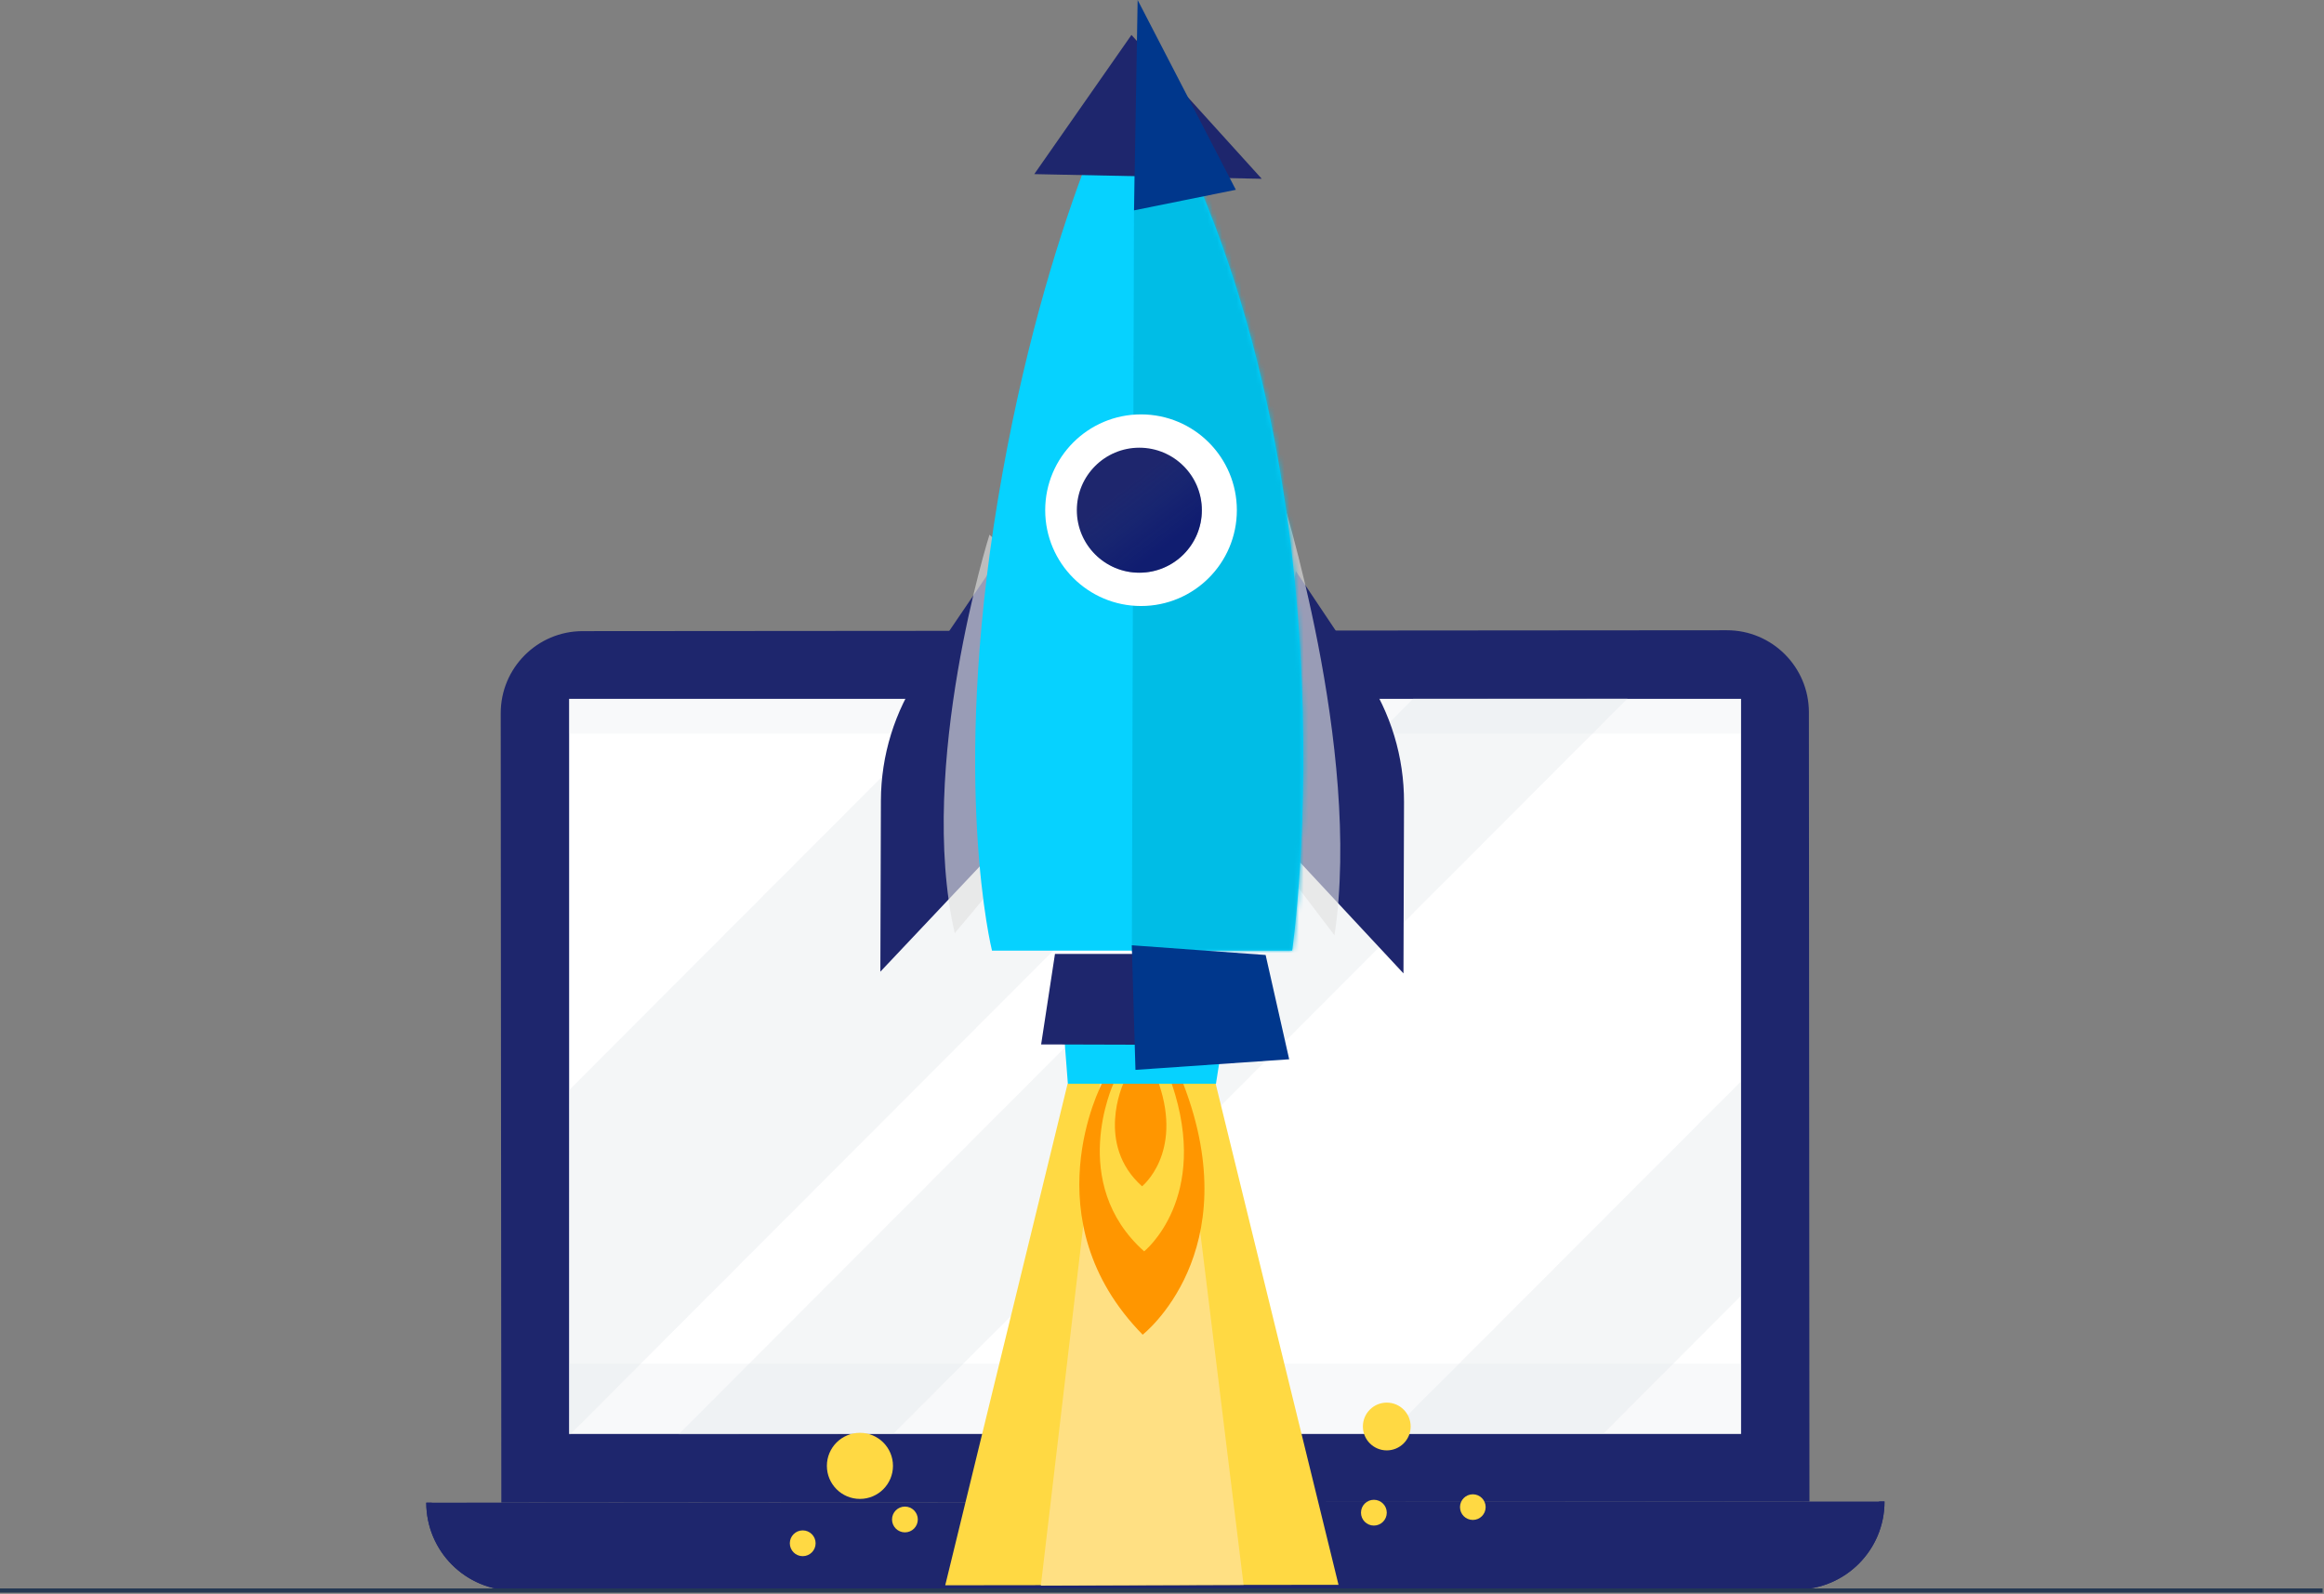 <svg fill="none" height="332" viewBox="0 0 484 332" width="484" xmlns="http://www.w3.org/2000/svg" xmlns:xlink="http://www.w3.org/1999/xlink"><rect x="0" y="0" width="484" height="332" fill="#808080" stroke="none"/><linearGradient id="a" gradientUnits="userSpaceOnUse" x1="245.256" x2="229.309" y1="116.572" y2="95.982"><stop offset=".142" stop-color="#001274"/><stop offset=".322" stop-color="#001777" stop-opacity=".685"/><stop offset=".546" stop-color="#002781" stop-opacity=".295"/><stop offset=".715" stop-color="#00378c" stop-opacity="0"/></linearGradient><mask id="b" height="188" maskUnits="userSpaceOnUse" width="69" x="203" y="11"><path d="m236.02 11.758s-18.317 32.89-28.197 92.308c-9.88 59.419-1.23 93.948-1.23 93.948h62.515c.014 0 15.377-106.4-33.088-186.256z" fill="#06d2ff"/></mask><path d="m374.167 331.091-267.06.212c-10.12.015-18.317-8.183-18.332-18.303l303.696-.24c.014 10.12-8.184 18.331-18.304 18.331z" fill="#1e266d"/><path d="m374.167 324.788-267.06.212c-7.901 0-14.614-4.99-17.187-12h-1.145c.014 10.12 8.212 18.303 18.332 18.303l267.06-.212c10.12-.014 18.304-8.211 18.304-18.331h-1.131c-2.572 7.01-9.272 12.028-17.173 12.028z" fill="#1e266d"/><path d="m257.887 319.007-34.5.028c-3.393 0-6.135-2.742-6.135-6.12l46.77-.042c-.015 3.378-2.757 6.134-6.135 6.134z" fill="#1e266d"/><path d="m376.839 312.773-272.431.212-.127-164.434c0-9.427 7.632-17.088 17.074-17.088l238.269-.184c9.427-.014 17.088 7.633 17.102 17.074z" fill="#1e266d"/><path d="m362.592 145.569h-244.064v153.113h244.064z" fill="#fff"/><path d="m362.649 284.039h-244.065v14.643h244.065z" fill="#d3d4dd" opacity=".16"/><path d="m362.535 145.569h-244.064v7.265h244.064z" fill="#d3d4dd" opacity=".16"/><g fill="#dee2e7" opacity=".8"><path d="m199.854 145.598-81.326 81.467.056 71.716h.17l153-153.24z" opacity=".38"/><path d="m141.326 298.752 44.649-.028 152.985-153.226-44.635.028z" opacity=".38"/><path d="m333.943 298.611 28.677-28.734-.028-44.649-73.299 73.411z" opacity=".38"/></g><path d="m0 331.302h483.705" stroke="#243853" stroke-miterlimit="10" stroke-width=".876"/><path d="m221.548 214.735.848 11.011h30.841l1.667-10.587z" fill="#06d2ff"/><path d="m206.298 118.752-14.685 21.625c-5.286 7.788-8.127 16.961-8.155 26.374l-.113 35.645 31.108-32.96z" fill="#1e266d"/><path d="m206.072 111.375s-15.18 48.084-7.237 83.008l16.198-19.349-4.679-59.673z" fill="#e2e2e2" opacity=".63"/><path d="m269.872 118.951 14.544 21.724c5.23 7.816 8.014 17.017 7.986 26.43l-.113 35.646-30.897-33.172z" fill="#1e266d"/><path d="m266.664 102.513s17.074 53.412 11.265 92.308l-20.947-27.533 8.905-51.348z" fill="#e2e2e2" opacity=".63"/><path d="m236.02 11.758s-18.317 32.89-28.197 92.308c-9.88 59.419-1.23 93.948-1.23 93.948h62.515c.014 0 15.377-106.4-33.088-186.256z" fill="#06d2ff"/><g mask="url(#b)"><path d="m236.275 6.629-.58 200.334 63.207 1.696-23.052-194.949z" fill="#00bde6"/></g><path d="m262.776 37.243-47.377-.975 20.24-28.989z" fill="#1e266d"/><path d="m236.926 0-.749 43.815 21.201-4.283z" fill="#00378c"/><path d="m237.633 126.23c11.022 0 19.957-8.936 19.957-19.957 0-11.023-8.935-19.958-19.957-19.958s-19.957 8.935-19.957 19.958c0 11.021 8.935 19.957 19.957 19.957z" fill="#fff"/><path d="m237.28 119.291c7.189 0 13.017-5.829 13.017-13.018 0-7.189-5.828-13.017-13.017-13.017-7.19 0-13.018 5.828-13.018 13.017 0 7.189 5.828 13.018 13.018 13.018z" fill="#1e266d"/><path d="m237.28 119.291c7.189 0 13.017-5.829 13.017-13.018 0-7.189-5.828-13.017-13.017-13.017-7.19 0-13.018 5.828-13.018 13.017 0 7.189 5.828 13.018 13.018 13.018z" fill="url(#a)" opacity=".46"/><path d="m219.711 198.693h37.257l2.869 18.982-43.009-.127z" fill="#1e266d"/><path d="m235.71 196.898.764 25.95 32.013-2.205-4.904-21.723z" fill="#00378c"/><path d="m222.34 225.744-25.484 104.464 81.906-.099-25.582-104.365z" fill="#ffd943"/><path d="m229.082 225.744-12.311 104.535 42.218-.156-12.819-104.379z" fill="#ffe083"/><path d="m229.478 225.744s-14.954 28.367 8.494 52.267c0 0 22.021-17.13 8.452-52.267z" fill="#ff9600"/><path d="m231.88 225.744s-9.554 20.664 6.403 34.911c0 0 13.837-11.081 5.752-34.911z" fill="#ffd943"/><path d="m233.93 225.744s-5.851 12.636 3.915 21.356c0 0 8.466-6.77 3.519-21.356z" fill="#ff9600"/><g fill="#ffd943"><path d="m179.09 312.217c3.802 0 6.883-3.082 6.883-6.884 0-3.801-3.081-6.883-6.883-6.883-3.801 0-6.883 3.082-6.883 6.883 0 3.802 3.082 6.884 6.883 6.884z"/><path d="m288.812 302.11c2.747 0 4.975-2.227 4.975-4.975 0-2.747-2.228-4.975-4.975-4.975-2.748 0-4.976 2.228-4.976 4.975 0 2.748 2.228 4.975 4.976 4.975z"/><path d="m188.461 319.185c1.483 0 2.685-1.202 2.685-2.685s-1.202-2.686-2.685-2.686-2.686 1.203-2.686 2.686 1.203 2.685 2.686 2.685z"/><path d="m286.126 317.771c1.484 0 2.686-1.202 2.686-2.685s-1.202-2.686-2.686-2.686c-1.483 0-2.685 1.203-2.685 2.686s1.202 2.685 2.685 2.685z"/><path d="m306.733 316.597c1.476 0 2.672-1.195 2.672-2.671 0-1.475-1.196-2.671-2.672-2.671-1.475 0-2.671 1.196-2.671 2.671 0 1.476 1.196 2.671 2.671 2.671z"/><path d="m167.175 324.145c1.483 0 2.686-1.202 2.686-2.685s-1.203-2.686-2.686-2.686-2.685 1.203-2.685 2.686 1.202 2.685 2.685 2.685z"/></g></svg>
